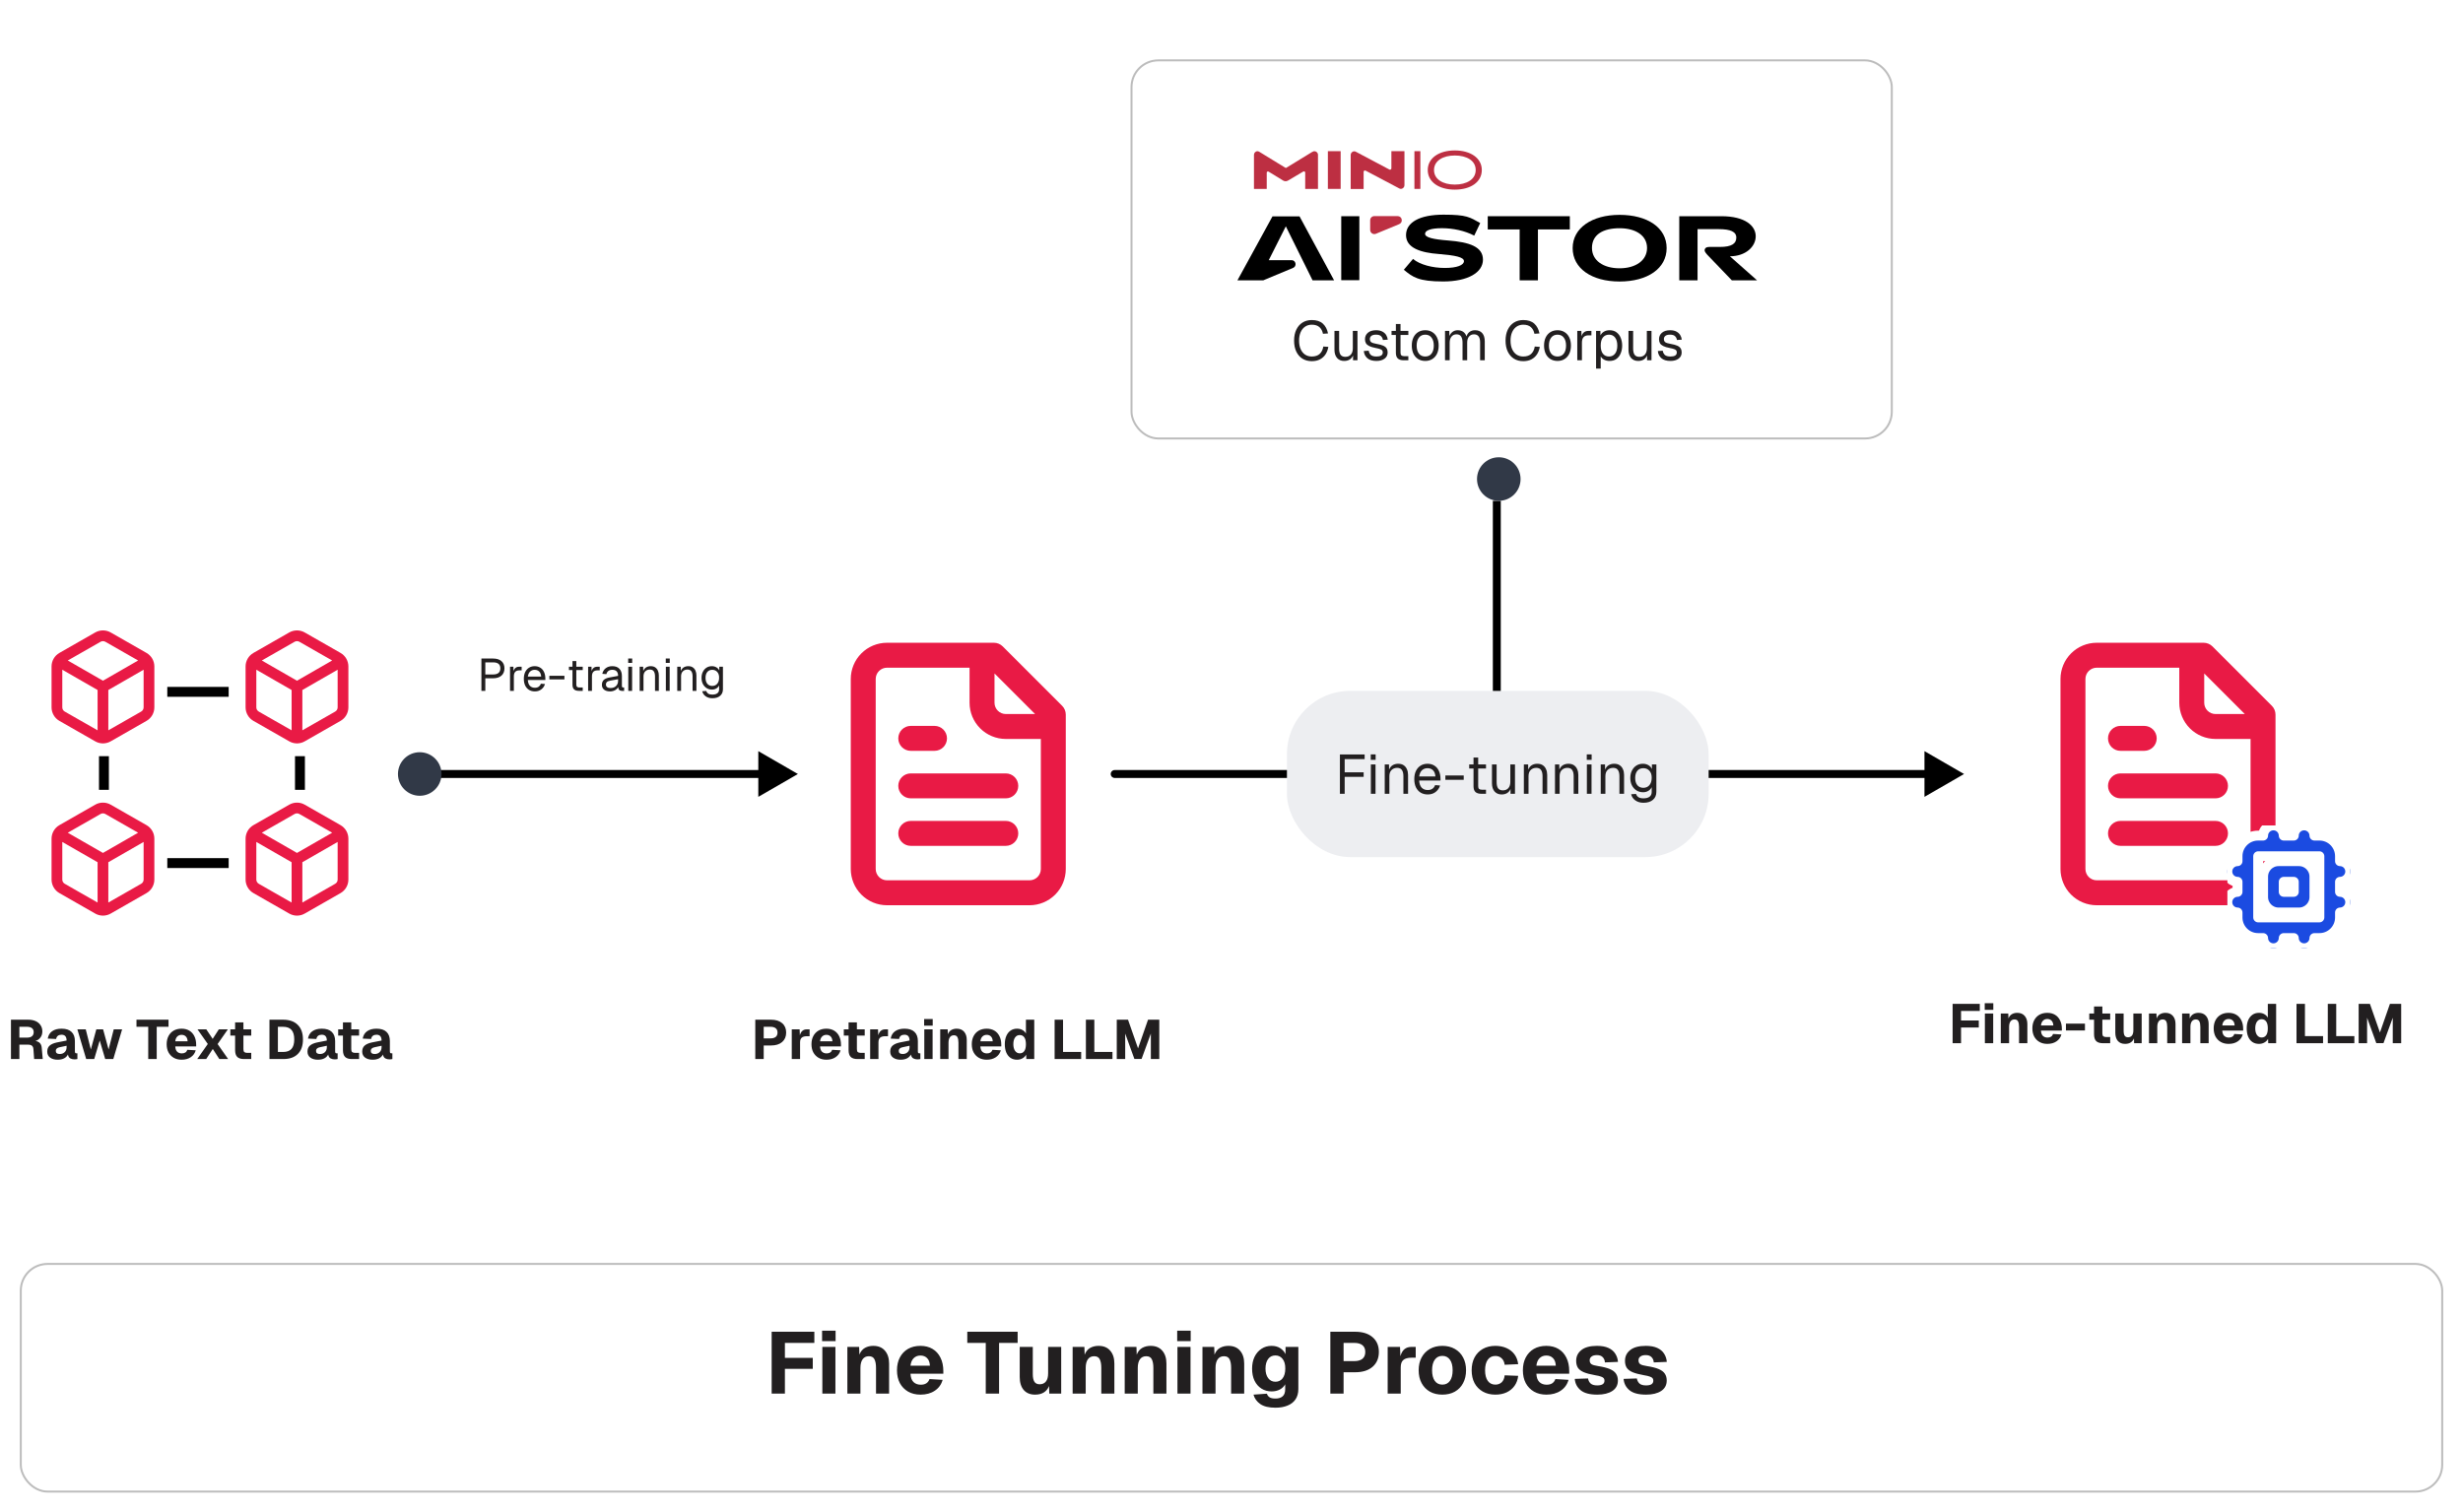 <svg width="1244" height="764" viewBox="0 0 1244 764" fill="none" xmlns="http://www.w3.org/2000/svg">
<path d="M403 391L383 379.453V402.547L403 391ZM223 389C221.895 389 221 389.895 221 391C221 392.105 221.895 393 223 393V391V389ZM385 391V389H223V391V393H385V391Z" fill="black"/>
<path d="M756 355L756 253" stroke="black" stroke-width="4" stroke-linejoin="round"/>
<path d="M992 391L972 379.453V402.547L992 391ZM563 389C561.895 389 561 389.895 561 391C561 392.105 561.895 393 563 393V391V389ZM974 391V389H563V391V393H974V391Z" fill="black"/>
<g filter="url(#filter0_d_911_14173)">
<rect x="3" y="631" width="1224" height="116" rx="14" fill="white"/>
<rect x="3.5" y="631.5" width="1223" height="115" rx="13.5" stroke="#BCBCBC"/>
</g>
<path d="M389.748 704V672.76H411.308V678.392H396.436V685.96H410.516V691.504H396.436V704H389.748ZM415.349 704V680.416H421.949V704H415.349ZM415.217 677.512V672.232H422.037V677.512H415.217ZM427.982 704V680.416H433.922L434.054 684.332C434.699 682.719 435.638 681.575 436.87 680.9C438.102 680.225 439.495 679.888 441.05 679.888C443.602 679.888 445.567 680.695 446.946 682.308C448.354 683.921 449.058 686.092 449.058 688.82V704H442.458V691.02C442.458 689.143 442.194 687.691 441.666 686.664C441.167 685.637 440.229 685.124 438.85 685.124C437.471 685.124 436.415 685.637 435.682 686.664C434.949 687.691 434.582 689.143 434.582 691.02V704H427.982ZM464.926 704.528C462.521 704.528 460.423 704.015 458.634 702.988C456.874 701.961 455.495 700.539 454.498 698.72C453.53 696.872 453.046 694.701 453.046 692.208C453.046 689.744 453.53 687.588 454.498 685.74C455.466 683.892 456.83 682.455 458.59 681.428C460.379 680.401 462.477 679.888 464.882 679.888C467.229 679.888 469.267 680.401 470.998 681.428C472.729 682.455 474.063 683.921 475.002 685.828C475.97 687.735 476.454 690.008 476.454 692.648V693.968H459.866C459.954 695.845 460.453 697.239 461.362 698.148C462.301 699.057 463.533 699.512 465.058 699.512C467.346 699.512 468.813 698.559 469.458 696.652L476.102 697.048C475.457 699.395 474.137 701.228 472.142 702.548C470.177 703.868 467.771 704.528 464.926 704.528ZM459.866 689.92H469.678C469.59 688.189 469.106 686.899 468.226 686.048C467.375 685.197 466.261 684.772 464.882 684.772C463.503 684.772 462.359 685.227 461.45 686.136C460.57 687.016 460.042 688.277 459.866 689.92ZM497.882 704V678.392H488.554V672.76H513.986V678.392H504.614V704H497.882ZM522.781 704.528C520.346 704.528 518.439 703.751 517.061 702.196C515.711 700.612 515.037 698.412 515.037 695.596V680.416H521.637V694.056C521.637 695.875 521.915 697.209 522.473 698.06C523.03 698.881 523.91 699.292 525.113 699.292C526.462 699.292 527.503 698.837 528.237 697.928C528.999 696.989 529.381 695.596 529.381 693.748V680.416H535.981V704H529.953L529.865 700.172C528.662 703.076 526.301 704.528 522.781 704.528ZM541.763 704V680.416H547.703L547.835 684.332C548.481 682.719 549.419 681.575 550.651 680.9C551.883 680.225 553.277 679.888 554.831 679.888C557.383 679.888 559.349 680.695 560.727 682.308C562.135 683.921 562.839 686.092 562.839 688.82V704H556.239V691.02C556.239 689.143 555.975 687.691 555.447 686.664C554.949 685.637 554.01 685.124 552.631 685.124C551.253 685.124 550.197 685.637 549.463 686.664C548.73 687.691 548.363 689.143 548.363 691.02V704H541.763ZM568.06 704V680.416H574L574.132 684.332C574.778 682.719 575.716 681.575 576.948 680.9C578.18 680.225 579.574 679.888 581.128 679.888C583.68 679.888 585.646 680.695 587.024 682.308C588.432 683.921 589.136 686.092 589.136 688.82V704H582.536V691.02C582.536 689.143 582.272 687.691 581.744 686.664C581.246 685.637 580.307 685.124 578.928 685.124C577.55 685.124 576.494 685.637 575.76 686.664C575.027 687.691 574.66 689.143 574.66 691.02V704H568.06ZM594.701 704V680.416H601.301V704H594.701ZM594.569 677.512V672.232H601.389V677.512H594.569ZM607.334 704V680.416H613.274L613.406 684.332C614.051 682.719 614.99 681.575 616.222 680.9C617.454 680.225 618.847 679.888 620.402 679.888C622.954 679.888 624.919 680.695 626.298 682.308C627.706 683.921 628.41 686.092 628.41 688.82V704H621.81V691.02C621.81 689.143 621.546 687.691 621.018 686.664C620.519 685.637 619.58 685.124 618.202 685.124C616.823 685.124 615.767 685.637 615.034 686.664C614.3 687.691 613.934 689.143 613.934 691.02V704H607.334ZM644.234 711.128C640.86 711.128 638.294 710.512 636.534 709.28C634.774 708.048 633.63 706.464 633.102 704.528L639.878 704.044C640.112 704.807 640.552 705.408 641.198 705.848C641.843 706.288 642.855 706.508 644.234 706.508C645.788 706.508 646.991 706.127 647.842 705.364C648.692 704.631 649.118 703.443 649.118 701.8V699.292C648.56 700.377 647.666 701.257 646.434 701.932C645.202 702.577 643.823 702.9 642.298 702.9C640.362 702.9 638.646 702.431 637.15 701.492C635.654 700.553 634.48 699.219 633.63 697.488C632.808 695.757 632.398 693.733 632.398 691.416C632.398 689.157 632.808 687.163 633.63 685.432C634.48 683.701 635.639 682.352 637.106 681.384C638.602 680.387 640.303 679.888 642.21 679.888C643.94 679.888 645.392 680.269 646.566 681.032C647.768 681.795 648.678 682.807 649.294 684.068V680.416H655.762V701.668C655.762 703.78 655.278 705.54 654.31 706.948C653.342 708.356 651.992 709.397 650.262 710.072C648.531 710.776 646.522 711.128 644.234 711.128ZM644.19 698.016C645.686 698.016 646.888 697.444 647.798 696.3C648.707 695.127 649.162 693.484 649.162 691.372C649.191 689.319 648.751 687.705 647.842 686.532C646.932 685.329 645.715 684.728 644.19 684.728C642.606 684.728 641.374 685.329 640.494 686.532C639.614 687.735 639.174 689.348 639.174 691.372C639.174 693.396 639.628 695.009 640.538 696.212C641.447 697.415 642.664 698.016 644.19 698.016ZM671.924 704V672.76H684.42C688.175 672.76 691.108 673.669 693.22 675.488C695.361 677.307 696.432 679.8 696.432 682.968C696.432 686.136 695.361 688.644 693.22 690.492C691.108 692.311 688.175 693.22 684.42 693.22H678.612V704H671.924ZM678.612 687.588H684.024C685.784 687.588 687.148 687.207 688.116 686.444C689.084 685.652 689.568 684.493 689.568 682.968C689.568 681.443 689.084 680.299 688.116 679.536C687.148 678.773 685.784 678.392 684.024 678.392H678.612V687.588ZM700.877 704V680.416H707.125L707.301 685.124C707.77 683.481 708.459 682.293 709.369 681.56C710.278 680.797 711.451 680.416 712.889 680.416H715.045V685.872H712.889C711.041 685.872 709.677 686.253 708.797 687.016C707.917 687.749 707.477 688.996 707.477 690.756V704H700.877ZM728.498 704.528C726.093 704.528 723.996 704.029 722.206 703.032C720.417 702.005 719.024 700.568 718.026 698.72C717.029 696.872 716.53 694.701 716.53 692.208C716.53 689.715 717.029 687.559 718.026 685.74C719.024 683.892 720.417 682.455 722.206 681.428C723.996 680.401 726.093 679.888 728.498 679.888C730.904 679.888 733.001 680.401 734.79 681.428C736.609 682.455 738.002 683.892 738.97 685.74C739.968 687.559 740.466 689.715 740.466 692.208C740.466 694.701 739.968 696.872 738.97 698.72C738.002 700.568 736.609 702.005 734.79 703.032C733.001 704.029 730.904 704.528 728.498 704.528ZM728.498 699.468C730.141 699.468 731.417 698.837 732.326 697.576C733.236 696.285 733.69 694.496 733.69 692.208C733.69 689.92 733.236 688.145 732.326 686.884C731.417 685.593 730.141 684.948 728.498 684.948C726.856 684.948 725.58 685.593 724.67 686.884C723.761 688.145 723.306 689.92 723.306 692.208C723.306 694.496 723.761 696.285 724.67 697.576C725.58 698.837 726.856 699.468 728.498 699.468ZM755.268 704.528C752.863 704.528 750.751 704.015 748.932 702.988C747.143 701.961 745.749 700.539 744.752 698.72C743.784 696.872 743.3 694.701 743.3 692.208C743.3 689.744 743.784 687.588 744.752 685.74C745.749 683.892 747.143 682.455 748.932 681.428C750.751 680.401 752.863 679.888 755.268 679.888C757.351 679.888 759.213 680.255 760.856 680.988C762.528 681.721 763.877 682.777 764.904 684.156C765.931 685.535 766.561 687.192 766.796 689.128L759.976 689.436C759.771 687.969 759.243 686.869 758.392 686.136C757.571 685.373 756.529 684.992 755.268 684.992C753.625 684.992 752.349 685.623 751.44 686.884C750.531 688.145 750.076 689.92 750.076 692.208C750.076 694.496 750.531 696.285 751.44 697.576C752.349 698.837 753.625 699.468 755.268 699.468C756.529 699.468 757.585 699.087 758.436 698.324C759.287 697.532 759.8 696.344 759.976 694.76L766.796 695.024C766.591 696.96 765.975 698.647 764.948 700.084C763.951 701.492 762.616 702.592 760.944 703.384C759.301 704.147 757.409 704.528 755.268 704.528ZM781.047 704.528C778.642 704.528 776.544 704.015 774.755 702.988C772.995 701.961 771.616 700.539 770.619 698.72C769.651 696.872 769.167 694.701 769.167 692.208C769.167 689.744 769.651 687.588 770.619 685.74C771.587 683.892 772.951 682.455 774.711 681.428C776.5 680.401 778.598 679.888 781.003 679.888C783.35 679.888 785.388 680.401 787.119 681.428C788.85 682.455 790.184 683.921 791.123 685.828C792.091 687.735 792.575 690.008 792.575 692.648V693.968H775.987C776.075 695.845 776.574 697.239 777.483 698.148C778.422 699.057 779.654 699.512 781.179 699.512C783.467 699.512 784.934 698.559 785.579 696.652L792.223 697.048C791.578 699.395 790.258 701.228 788.263 702.548C786.298 703.868 783.892 704.528 781.047 704.528ZM775.987 689.92H785.799C785.711 688.189 785.227 686.899 784.347 686.048C783.496 685.197 782.382 684.772 781.003 684.772C779.624 684.772 778.48 685.227 777.571 686.136C776.691 687.016 776.163 688.277 775.987 689.92ZM806.73 704.528C802.917 704.528 800.115 703.78 798.326 702.284C796.537 700.788 795.554 698.881 795.378 696.564L802.066 696.344C802.271 697.459 802.726 698.324 803.43 698.94C804.134 699.556 805.234 699.864 806.73 699.864C809.165 699.864 810.382 699.072 810.382 697.488C810.382 696.989 810.265 696.579 810.03 696.256C809.795 695.933 809.341 695.655 808.666 695.42C807.991 695.156 806.994 694.921 805.674 694.716C803.21 694.276 801.274 693.763 799.866 693.176C798.487 692.56 797.505 691.797 796.918 690.888C796.361 689.949 796.082 688.805 796.082 687.456C796.082 685.197 796.962 683.379 798.722 682C800.482 680.592 803.107 679.888 806.598 679.888C808.945 679.888 810.881 680.24 812.406 680.944C813.931 681.648 815.075 682.616 815.838 683.848C816.63 685.08 817.085 686.459 817.202 687.984L810.602 688.248C810.543 687.163 810.177 686.283 809.502 685.608C808.857 684.904 807.859 684.552 806.51 684.552C805.337 684.552 804.442 684.801 803.826 685.3C803.21 685.769 802.902 686.4 802.902 687.192C802.902 688.043 803.195 688.688 803.782 689.128C804.398 689.539 805.513 689.861 807.126 690.096C809.619 690.477 811.599 690.976 813.066 691.592C814.533 692.208 815.574 692.985 816.19 693.924C816.835 694.863 817.158 696.021 817.158 697.4C817.158 699.688 816.219 701.448 814.342 702.68C812.465 703.912 809.927 704.528 806.73 704.528ZM831.394 704.528C827.581 704.528 824.779 703.78 822.99 702.284C821.201 700.788 820.218 698.881 820.042 696.564L826.73 696.344C826.935 697.459 827.39 698.324 828.094 698.94C828.798 699.556 829.898 699.864 831.394 699.864C833.829 699.864 835.046 699.072 835.046 697.488C835.046 696.989 834.929 696.579 834.694 696.256C834.459 695.933 834.005 695.655 833.33 695.42C832.655 695.156 831.658 694.921 830.338 694.716C827.874 694.276 825.938 693.763 824.53 693.176C823.151 692.56 822.169 691.797 821.582 690.888C821.025 689.949 820.746 688.805 820.746 687.456C820.746 685.197 821.626 683.379 823.386 682C825.146 680.592 827.771 679.888 831.262 679.888C833.609 679.888 835.545 680.24 837.07 680.944C838.595 681.648 839.739 682.616 840.502 683.848C841.294 685.08 841.749 686.459 841.866 687.984L835.266 688.248C835.207 687.163 834.841 686.283 834.166 685.608C833.521 684.904 832.523 684.552 831.174 684.552C830.001 684.552 829.106 684.801 828.49 685.3C827.874 685.769 827.566 686.4 827.566 687.192C827.566 688.043 827.859 688.688 828.446 689.128C829.062 689.539 830.177 689.861 831.79 690.096C834.283 690.477 836.263 690.976 837.73 691.592C839.197 692.208 840.238 692.985 840.854 693.924C841.499 694.863 841.822 696.021 841.822 697.4C841.822 699.688 840.883 701.448 839.006 702.68C837.129 703.912 834.591 704.528 831.394 704.528Z" fill="#221F20"/>
<path d="M5.537 535V515.12H14.245C15.701 515.12 16.961 515.363 18.025 515.848C19.089 516.333 19.91 517.024 20.489 517.92C21.086 518.797 21.385 519.843 21.385 521.056C21.385 522.269 21.058 523.296 20.405 524.136C19.77 524.976 18.93 525.555 17.885 525.872C19.845 526.152 20.909 527.291 21.077 529.288L21.581 535H17.241L16.877 529.96C16.821 529.195 16.578 528.635 16.149 528.28C15.738 527.907 15.029 527.72 14.021 527.72H9.793V535H5.537ZM9.793 524.164H13.769C14.796 524.164 15.589 523.931 16.149 523.464C16.727 522.979 17.017 522.297 17.017 521.42C17.017 520.524 16.727 519.852 16.149 519.404C15.57 518.937 14.73 518.704 13.629 518.704H9.793V524.164ZM29.124 535.336C27.556 535.336 26.287 534.981 25.316 534.272C24.346 533.544 23.86 532.536 23.86 531.248C23.86 529.923 24.271 528.905 25.092 528.196C25.932 527.468 27.164 526.936 28.788 526.6L33.632 525.648C33.632 523.688 32.783 522.708 31.084 522.708C29.535 522.708 28.62 523.427 28.34 524.864L24.112 524.668C24.392 523.025 25.13 521.784 26.324 520.944C27.538 520.085 29.124 519.656 31.084 519.656C33.324 519.656 35.004 520.197 36.124 521.28C37.263 522.344 37.832 523.893 37.832 525.928V531.052C37.832 531.481 37.898 531.771 38.028 531.92C38.178 532.051 38.392 532.116 38.672 532.116H39.092V535C38.962 535.037 38.747 535.075 38.448 535.112C38.168 535.149 37.888 535.168 37.608 535.168C36.824 535.168 36.124 535 35.508 534.664C34.892 534.309 34.491 533.656 34.304 532.704C33.931 533.507 33.296 534.151 32.4 534.636C31.504 535.103 30.412 535.336 29.124 535.336ZM30.132 532.452C31.178 532.452 32.018 532.144 32.652 531.528C33.306 530.912 33.632 530.072 33.632 529.008V528.28L30.216 529.008C28.854 529.269 28.172 529.885 28.172 530.856C28.172 531.92 28.826 532.452 30.132 532.452ZM43.532 535L39.08 519.992H43.308L45.884 530.156L48.656 519.992H52.072L54.844 530.156L57.448 519.992H61.676L57.224 535H53.136L50.364 525.62L47.592 535H43.532ZM74.869 535V518.704H68.933V515.12H85.117V518.704H79.153V535H74.869ZM91.74 535.336C90.21 535.336 88.875 535.009 87.737 534.356C86.617 533.703 85.739 532.797 85.105 531.64C84.489 530.464 84.18 529.083 84.18 527.496C84.18 525.928 84.489 524.556 85.105 523.38C85.721 522.204 86.588 521.289 87.709 520.636C88.847 519.983 90.182 519.656 91.713 519.656C93.206 519.656 94.503 519.983 95.605 520.636C96.706 521.289 97.555 522.223 98.153 523.436C98.769 524.649 99.076 526.096 99.076 527.776V528.616H88.52C88.576 529.811 88.894 530.697 89.472 531.276C90.07 531.855 90.854 532.144 91.825 532.144C93.281 532.144 94.214 531.537 94.624 530.324L98.853 530.576C98.442 532.069 97.602 533.236 96.332 534.076C95.082 534.916 93.551 535.336 91.74 535.336ZM88.52 526.04H94.764C94.709 524.939 94.4 524.117 93.841 523.576C93.299 523.035 92.59 522.764 91.713 522.764C90.835 522.764 90.107 523.053 89.528 523.632C88.969 524.192 88.632 524.995 88.52 526.04ZM99.608 535L104.956 527.384L99.748 519.992H104.2L107.42 524.808L110.528 519.992H115.092L109.912 527.412L115.232 535H110.78L107.476 529.904L104.144 535H99.608ZM123.255 535C121.706 535 120.567 534.645 119.839 533.936C119.111 533.208 118.747 532.06 118.747 530.492V523.128H116.339V519.992H118.747V516.464H122.947V519.992H126.895V523.128H122.947V529.988C122.947 530.716 123.097 531.211 123.395 531.472C123.713 531.733 124.179 531.864 124.795 531.864H126.895V535H123.255ZM136.103 535V515.12H142.963C146.174 515.12 148.647 515.988 150.383 517.724C152.138 519.441 153.015 521.896 153.015 525.088C153.015 528.261 152.157 530.707 150.439 532.424C148.722 534.141 146.286 535 143.131 535H136.103ZM140.359 531.416H142.963C144.886 531.416 146.305 530.903 147.219 529.876C148.153 528.831 148.619 527.225 148.619 525.06C148.619 522.913 148.153 521.317 147.219 520.272C146.305 519.227 144.886 518.704 142.963 518.704H140.359V531.416ZM160.566 535.336C158.998 535.336 157.728 534.981 156.758 534.272C155.787 533.544 155.302 532.536 155.302 531.248C155.302 529.923 155.712 528.905 156.534 528.196C157.374 527.468 158.606 526.936 160.23 526.6L165.074 525.648C165.074 523.688 164.224 522.708 162.526 522.708C160.976 522.708 160.062 523.427 159.782 524.864L155.554 524.668C155.834 523.025 156.571 521.784 157.766 520.944C158.979 520.085 160.566 519.656 162.526 519.656C164.766 519.656 166.446 520.197 167.566 521.28C168.704 522.344 169.274 523.893 169.274 525.928V531.052C169.274 531.481 169.339 531.771 169.47 531.92C169.619 532.051 169.834 532.116 170.114 532.116H170.534V535C170.403 535.037 170.188 535.075 169.89 535.112C169.61 535.149 169.33 535.168 169.05 535.168C168.266 535.168 167.566 535 166.95 534.664C166.334 534.309 165.932 533.656 165.746 532.704C165.372 533.507 164.738 534.151 163.842 534.636C162.946 535.103 161.854 535.336 160.566 535.336ZM161.574 532.452C162.619 532.452 163.459 532.144 164.094 531.528C164.747 530.912 165.074 530.072 165.074 529.008V528.28L161.658 529.008C160.295 529.269 159.614 529.885 159.614 530.856C159.614 531.92 160.267 532.452 161.574 532.452ZM177.724 535C176.175 535 175.036 534.645 174.308 533.936C173.58 533.208 173.216 532.06 173.216 530.492V523.128H170.808V519.992H173.216V516.464H177.416V519.992H181.364V523.128H177.416V529.988C177.416 530.716 177.565 531.211 177.864 531.472C178.181 531.733 178.648 531.864 179.264 531.864H181.364V535H177.724ZM188.21 535.336C186.642 535.336 185.373 534.981 184.402 534.272C183.431 533.544 182.946 532.536 182.946 531.248C182.946 529.923 183.357 528.905 184.178 528.196C185.018 527.468 186.25 526.936 187.874 526.6L192.718 525.648C192.718 523.688 191.869 522.708 190.17 522.708C188.621 522.708 187.706 523.427 187.426 524.864L183.198 524.668C183.478 523.025 184.215 521.784 185.41 520.944C186.623 520.085 188.21 519.656 190.17 519.656C192.41 519.656 194.09 520.197 195.21 521.28C196.349 522.344 196.918 523.893 196.918 525.928V531.052C196.918 531.481 196.983 531.771 197.114 531.92C197.263 532.051 197.478 532.116 197.758 532.116H198.178V535C198.047 535.037 197.833 535.075 197.534 535.112C197.254 535.149 196.974 535.168 196.694 535.168C195.91 535.168 195.21 535 194.594 534.664C193.978 534.309 193.577 533.656 193.39 532.704C193.017 533.507 192.382 534.151 191.486 534.636C190.59 535.103 189.498 535.336 188.21 535.336ZM189.218 532.452C190.263 532.452 191.103 532.144 191.738 531.528C192.391 530.912 192.718 530.072 192.718 529.008V528.28L189.302 529.008C187.939 529.269 187.258 529.885 187.258 530.856C187.258 531.92 187.911 532.452 189.218 532.452Z" fill="#221F20"/>
<path d="M243.147 349V332.67H249.012C250.836 332.67 252.255 333.107 253.267 333.981C254.279 334.855 254.785 336.066 254.785 337.615C254.785 339.194 254.279 340.429 253.267 341.318C252.255 342.207 250.836 342.652 249.012 342.652H245.125V349H243.147ZM245.125 340.72H249.012C251.48 340.72 252.715 339.685 252.715 337.615C252.715 335.606 251.48 334.602 249.012 334.602H245.125V340.72ZM257.605 349V336.81H259.307L259.376 339.064C259.79 337.561 260.756 336.81 262.274 336.81H263.47V338.65H262.297C260.457 338.65 259.537 339.647 259.537 341.64V349H257.605ZM270.16 349.276C269.01 349.276 268.013 349.015 267.17 348.494C266.342 347.973 265.698 347.237 265.238 346.286C264.793 345.32 264.571 344.193 264.571 342.905C264.571 341.617 264.793 340.498 265.238 339.547C265.698 338.596 266.334 337.86 267.147 337.339C267.975 336.802 268.949 336.534 270.068 336.534C271.126 336.534 272.061 336.787 272.874 337.293C273.687 337.784 274.315 338.504 274.76 339.455C275.22 340.406 275.45 341.563 275.45 342.928V343.503H266.595C266.672 344.806 267.017 345.788 267.63 346.447C268.259 347.106 269.102 347.436 270.16 347.436C270.957 347.436 271.609 347.252 272.115 346.884C272.636 346.501 272.997 346.002 273.196 345.389L275.266 345.55C274.944 346.639 274.331 347.536 273.426 348.241C272.537 348.931 271.448 349.276 270.16 349.276ZM266.595 341.801H273.334C273.242 340.62 272.897 339.754 272.299 339.202C271.716 338.65 270.973 338.374 270.068 338.374C269.133 338.374 268.358 338.665 267.745 339.248C267.147 339.815 266.764 340.666 266.595 341.801ZM277.464 343.204V341.387H285.077V343.204H277.464ZM292.389 349C291.285 349 290.465 348.747 289.928 348.241C289.407 347.735 289.146 346.945 289.146 345.872V338.512H287.352V336.81H289.146V333.958H291.078V336.81H294.321V338.512H291.078V345.826C291.078 346.378 291.201 346.761 291.446 346.976C291.692 347.191 292.067 347.298 292.573 347.298H294.321V349H292.389ZM297.047 349V336.81H298.749L298.818 339.064C299.232 337.561 300.198 336.81 301.716 336.81H302.912V338.65H301.739C299.899 338.65 298.979 339.647 298.979 341.64V349H297.047ZM308.129 349.276C306.872 349.276 305.868 348.985 305.116 348.402C304.38 347.819 304.012 347.007 304.012 345.964C304.012 344.921 304.319 344.101 304.932 343.503C305.546 342.905 306.519 342.483 307.853 342.238L312.177 341.433C312.177 339.394 311.211 338.374 309.279 338.374C308.436 338.374 307.769 338.566 307.278 338.949C306.788 339.317 306.45 339.854 306.266 340.559L304.219 340.398C304.449 339.248 305.001 338.32 305.875 337.615C306.765 336.894 307.899 336.534 309.279 336.534C310.843 336.534 312.039 336.979 312.867 337.868C313.695 338.742 314.109 339.953 314.109 341.502V346.539C314.109 347.045 314.324 347.298 314.753 347.298H315.236V349C315.052 349.031 314.807 349.046 314.5 349.046C313.764 349.046 313.212 348.9 312.844 348.609C312.492 348.302 312.277 347.804 312.2 347.114C311.894 347.743 311.365 348.264 310.613 348.678C309.862 349.077 309.034 349.276 308.129 349.276ZM308.313 347.574C309.54 347.574 310.491 347.229 311.165 346.539C311.84 345.849 312.177 344.998 312.177 343.986V343.112L308.221 343.848C307.393 344.001 306.818 344.239 306.496 344.561C306.19 344.868 306.036 345.274 306.036 345.78C306.036 346.347 306.236 346.792 306.634 347.114C307.048 347.421 307.608 347.574 308.313 347.574ZM317.329 349V336.81H319.261V349H317.329ZM317.283 334.901V332.647H319.307V334.901H317.283ZM323.079 349V336.81H324.85L324.896 338.995C325.218 338.152 325.708 337.531 326.368 337.132C327.042 336.733 327.801 336.534 328.645 336.534C329.58 336.534 330.347 336.741 330.945 337.155C331.558 337.569 332.01 338.129 332.302 338.834C332.608 339.524 332.762 340.298 332.762 341.157V349H330.83V341.709C330.83 340.574 330.623 339.716 330.209 339.133C329.81 338.535 329.151 338.236 328.231 338.236C327.295 338.236 326.521 338.535 325.908 339.133C325.31 339.716 325.011 340.574 325.011 341.709V349H323.079ZM336.308 349V336.81H338.24V349H336.308ZM336.262 334.901V332.647H338.286V334.901H336.262ZM342.058 349V336.81H343.829L343.875 338.995C344.197 338.152 344.688 337.531 345.347 337.132C346.022 336.733 346.781 336.534 347.624 336.534C348.56 336.534 349.326 336.741 349.924 337.155C350.538 337.569 350.99 338.129 351.281 338.834C351.588 339.524 351.741 340.298 351.741 341.157V349H349.809V341.709C349.809 340.574 349.602 339.716 349.188 339.133C348.79 338.535 348.13 338.236 347.21 338.236C346.275 338.236 345.501 338.535 344.887 339.133C344.289 339.716 343.99 340.574 343.99 341.709V349H342.058ZM359.776 352.726C358.473 352.726 357.361 352.404 356.441 351.76C355.521 351.116 354.931 350.257 354.67 349.184L356.694 349.046C356.878 349.613 357.2 350.058 357.66 350.38C358.135 350.717 358.841 350.886 359.776 350.886C360.88 350.886 361.723 350.664 362.306 350.219C362.904 349.774 363.203 349.107 363.203 348.218V346.24C362.912 346.884 362.444 347.398 361.8 347.781C361.156 348.164 360.435 348.356 359.638 348.356C358.611 348.356 357.691 348.103 356.878 347.597C356.081 347.091 355.452 346.393 354.992 345.504C354.547 344.615 354.325 343.595 354.325 342.445C354.325 341.28 354.547 340.26 354.992 339.386C355.437 338.497 356.05 337.799 356.832 337.293C357.629 336.787 358.534 336.534 359.546 336.534C360.405 336.534 361.171 336.733 361.846 337.132C362.536 337.531 363.019 338.067 363.295 338.742V336.81H365.135V348.172C365.135 349.598 364.66 350.71 363.709 351.507C362.774 352.32 361.463 352.726 359.776 352.726ZM359.73 346.516C360.773 346.516 361.608 346.156 362.237 345.435C362.866 344.699 363.188 343.702 363.203 342.445C363.234 341.188 362.927 340.199 362.283 339.478C361.639 338.742 360.788 338.374 359.73 338.374C358.657 338.374 357.821 338.742 357.223 339.478C356.64 340.199 356.349 341.188 356.349 342.445C356.349 343.702 356.648 344.699 357.246 345.435C357.859 346.156 358.687 346.516 359.73 346.516Z" fill="#221F20"/>
<path d="M381.474 535V515.12H389.426C391.816 515.12 393.682 515.699 395.026 516.856C396.389 518.013 397.07 519.6 397.07 521.616C397.07 523.632 396.389 525.228 395.026 526.404C393.682 527.561 391.816 528.14 389.426 528.14H385.73V535H381.474ZM385.73 524.556H389.174C390.294 524.556 391.162 524.313 391.778 523.828C392.394 523.324 392.702 522.587 392.702 521.616C392.702 520.645 392.394 519.917 391.778 519.432C391.162 518.947 390.294 518.704 389.174 518.704H385.73V524.556ZM399.899 535V519.992H403.875L403.987 522.988C404.285 521.943 404.724 521.187 405.303 520.72C405.881 520.235 406.628 519.992 407.543 519.992H408.915V523.464H407.543C406.367 523.464 405.499 523.707 404.939 524.192C404.379 524.659 404.099 525.452 404.099 526.572V535H399.899ZM417.42 535.336C415.89 535.336 414.555 535.009 413.416 534.356C412.296 533.703 411.419 532.797 410.784 531.64C410.168 530.464 409.86 529.083 409.86 527.496C409.86 525.928 410.168 524.556 410.784 523.38C411.4 522.204 412.268 521.289 413.388 520.636C414.527 519.983 415.862 519.656 417.392 519.656C418.886 519.656 420.183 519.983 421.284 520.636C422.386 521.289 423.235 522.223 423.832 523.436C424.448 524.649 424.756 526.096 424.756 527.776V528.616H414.2C414.256 529.811 414.574 530.697 415.152 531.276C415.75 531.855 416.534 532.144 417.504 532.144C418.96 532.144 419.894 531.537 420.304 530.324L424.532 530.576C424.122 532.069 423.282 533.236 422.012 534.076C420.762 534.916 419.231 535.336 417.42 535.336ZM414.2 526.04H420.444C420.388 524.939 420.08 524.117 419.52 523.576C418.979 523.035 418.27 522.764 417.392 522.764C416.515 522.764 415.787 523.053 415.208 523.632C414.648 524.192 414.312 524.995 414.2 526.04ZM433.103 535C431.554 535 430.415 534.645 429.687 533.936C428.959 533.208 428.595 532.06 428.595 530.492V523.128H426.187V519.992H428.595V516.464H432.795V519.992H436.743V523.128H432.795V529.988C432.795 530.716 432.944 531.211 433.243 531.472C433.56 531.733 434.027 531.864 434.643 531.864H436.743V535H433.103ZM439.493 535V519.992H443.469L443.581 522.988C443.879 521.943 444.318 521.187 444.897 520.72C445.475 520.235 446.222 519.992 447.137 519.992H448.509V523.464H447.137C445.961 523.464 445.093 523.707 444.533 524.192C443.973 524.659 443.693 525.452 443.693 526.572V535H439.493ZM454.882 535.336C453.314 535.336 452.045 534.981 451.074 534.272C450.103 533.544 449.618 532.536 449.618 531.248C449.618 529.923 450.029 528.905 450.85 528.196C451.69 527.468 452.922 526.936 454.546 526.6L459.39 525.648C459.39 523.688 458.541 522.708 456.842 522.708C455.293 522.708 454.378 523.427 454.098 524.864L449.87 524.668C450.15 523.025 450.887 521.784 452.082 520.944C453.295 520.085 454.882 519.656 456.842 519.656C459.082 519.656 460.762 520.197 461.882 521.28C463.021 522.344 463.59 523.893 463.59 525.928V531.052C463.59 531.481 463.655 531.771 463.786 531.92C463.935 532.051 464.15 532.116 464.43 532.116H464.85V535C464.719 535.037 464.505 535.075 464.206 535.112C463.926 535.149 463.646 535.168 463.366 535.168C462.582 535.168 461.882 535 461.266 534.664C460.65 534.309 460.249 533.656 460.062 532.704C459.689 533.507 459.054 534.151 458.158 534.636C457.262 535.103 456.17 535.336 454.882 535.336ZM455.89 532.452C456.935 532.452 457.775 532.144 458.41 531.528C459.063 530.912 459.39 530.072 459.39 529.008V528.28L455.974 529.008C454.611 529.269 453.93 529.885 453.93 530.856C453.93 531.92 454.583 532.452 455.89 532.452ZM466.836 535V519.992H471.036V535H466.836ZM466.752 518.144V514.784H471.092V518.144H466.752ZM474.875 535V519.992H478.655L478.739 522.484C479.15 521.457 479.747 520.729 480.531 520.3C481.315 519.871 482.202 519.656 483.191 519.656C484.815 519.656 486.066 520.169 486.943 521.196C487.839 522.223 488.287 523.604 488.287 525.34V535H484.087V526.74C484.087 525.545 483.919 524.621 483.583 523.968C483.266 523.315 482.669 522.988 481.791 522.988C480.914 522.988 480.242 523.315 479.775 523.968C479.309 524.621 479.075 525.545 479.075 526.74V535H474.875ZM498.385 535.336C496.854 535.336 495.52 535.009 494.381 534.356C493.261 533.703 492.384 532.797 491.749 531.64C491.133 530.464 490.825 529.083 490.825 527.496C490.825 525.928 491.133 524.556 491.749 523.38C492.365 522.204 493.233 521.289 494.353 520.636C495.492 519.983 496.826 519.656 498.357 519.656C499.85 519.656 501.148 519.983 502.249 520.636C503.35 521.289 504.2 522.223 504.797 523.436C505.413 524.649 505.721 526.096 505.721 527.776V528.616H495.165C495.221 529.811 495.538 530.697 496.117 531.276C496.714 531.855 497.498 532.144 498.469 532.144C499.925 532.144 500.858 531.537 501.269 530.324L505.497 530.576C505.086 532.069 504.246 533.236 502.977 534.076C501.726 534.916 500.196 535.336 498.385 535.336ZM495.165 526.04H501.409C501.353 524.939 501.045 524.117 500.485 523.576C499.944 523.035 499.234 522.764 498.357 522.764C497.48 522.764 496.752 523.053 496.173 523.632C495.613 524.192 495.277 524.995 495.165 526.04ZM513.665 535.336C512.395 535.336 511.294 535.019 510.361 534.384C509.446 533.749 508.737 532.844 508.233 531.668C507.747 530.492 507.505 529.101 507.505 527.496C507.505 525.891 507.757 524.509 508.261 523.352C508.765 522.176 509.474 521.271 510.389 520.636C511.322 519.983 512.414 519.656 513.665 519.656C514.729 519.656 515.643 519.88 516.409 520.328C517.193 520.757 517.781 521.355 518.173 522.12V515.12H522.373V535H518.369L518.285 532.788C517.855 533.591 517.23 534.216 516.409 534.664C515.606 535.112 514.691 535.336 513.665 535.336ZM515.037 532.116C516.045 532.116 516.819 531.724 517.361 530.94C517.902 530.156 518.173 529.008 518.173 527.496C518.173 525.965 517.902 524.817 517.361 524.052C516.819 523.268 516.045 522.876 515.037 522.876C514.047 522.876 513.263 523.287 512.685 524.108C512.106 524.929 511.817 526.059 511.817 527.496C511.817 528.896 512.106 530.016 512.685 530.856C513.282 531.696 514.066 532.116 515.037 532.116ZM532.658 535V515.12H536.914V531.416H546.07V535H532.658ZM548.463 535V515.12H552.719V531.416H561.875V535H548.463ZM564.049 535V515.12H569.733L574.801 529.596L579.841 515.12H585.525V535H581.269V522.12L576.593 534.944H572.953L568.305 522.12V535H564.049Z" fill="#221F20"/>
<rect x="650" y="349" width="213" height="84" rx="32" fill="#EDEEF1"/>
<path d="M676.758 401V381.12H689.246V383.472H679.166V390.136H688.742V392.432H679.166V401H676.758ZM692.39 401V386.16H694.742V401H692.39ZM692.334 383.836V381.092H694.798V383.836H692.334ZM699.39 401V386.16H701.546L701.602 388.82C701.994 387.793 702.592 387.037 703.394 386.552C704.216 386.067 705.14 385.824 706.166 385.824C707.305 385.824 708.238 386.076 708.966 386.58C709.713 387.084 710.264 387.765 710.618 388.624C710.992 389.464 711.178 390.407 711.178 391.452V401H708.826V392.124C708.826 390.743 708.574 389.697 708.07 388.988C707.585 388.26 706.782 387.896 705.662 387.896C704.524 387.896 703.581 388.26 702.834 388.988C702.106 389.697 701.742 390.743 701.742 392.124V401H699.39ZM721.128 401.336C719.728 401.336 718.514 401.019 717.488 400.384C716.48 399.749 715.696 398.853 715.136 397.696C714.594 396.52 714.324 395.148 714.324 393.58C714.324 392.012 714.594 390.649 715.136 389.492C715.696 388.335 716.47 387.439 717.46 386.804C718.468 386.151 719.653 385.824 721.016 385.824C722.304 385.824 723.442 386.132 724.432 386.748C725.421 387.345 726.186 388.223 726.728 389.38C727.288 390.537 727.568 391.947 727.568 393.608V394.308H716.788C716.881 395.895 717.301 397.089 718.048 397.892C718.813 398.695 719.84 399.096 721.128 399.096C722.098 399.096 722.892 398.872 723.508 398.424C724.142 397.957 724.581 397.351 724.824 396.604L727.344 396.8C726.952 398.125 726.205 399.217 725.104 400.076C724.021 400.916 722.696 401.336 721.128 401.336ZM716.788 392.236H724.992C724.88 390.799 724.46 389.744 723.732 389.072C723.022 388.4 722.117 388.064 721.016 388.064C719.877 388.064 718.934 388.419 718.188 389.128C717.46 389.819 716.993 390.855 716.788 392.236ZM730.019 393.944V391.732H739.287V393.944H730.019ZM748.19 401C746.846 401 745.847 400.692 745.194 400.076C744.559 399.46 744.242 398.499 744.242 397.192V388.232H742.058V386.16H744.242V382.688H746.594V386.16H750.542V388.232H746.594V397.136C746.594 397.808 746.743 398.275 747.042 398.536C747.34 398.797 747.798 398.928 748.414 398.928H750.542V401H748.19ZM758.43 401.336C756.956 401.336 755.77 400.841 754.874 399.852C753.997 398.844 753.558 397.463 753.558 395.708V386.16H755.91V395.064C755.91 396.501 756.162 397.565 756.666 398.256C757.189 398.928 757.982 399.264 759.046 399.264C760.222 399.264 761.146 398.891 761.818 398.144C762.49 397.379 762.826 396.333 762.826 395.008V386.16H765.178V401H762.938V398.592C762.117 400.421 760.614 401.336 758.43 401.336ZM769.664 401V386.16H771.82L771.876 388.82C772.268 387.793 772.865 387.037 773.668 386.552C774.489 386.067 775.413 385.824 776.44 385.824C777.578 385.824 778.512 386.076 779.24 386.58C779.986 387.084 780.537 387.765 780.892 388.624C781.265 389.464 781.452 390.407 781.452 391.452V401H779.1V392.124C779.1 390.743 778.848 389.697 778.344 388.988C777.858 388.26 777.056 387.896 775.936 387.896C774.797 387.896 773.854 388.26 773.108 388.988C772.38 389.697 772.016 390.743 772.016 392.124V401H769.664ZM785.386 401V386.16H787.542L787.598 388.82C787.99 387.793 788.588 387.037 789.39 386.552C790.212 386.067 791.136 385.824 792.162 385.824C793.301 385.824 794.234 386.076 794.962 386.58C795.709 387.084 796.26 387.765 796.614 388.624C796.988 389.464 797.174 390.407 797.174 391.452V401H794.822V392.124C794.822 390.743 794.57 389.697 794.066 388.988C793.581 388.26 792.778 387.896 791.658 387.896C790.52 387.896 789.577 388.26 788.83 388.988C788.102 389.697 787.738 390.743 787.738 392.124V401H785.386ZM801.492 401V386.16H803.844V401H801.492ZM801.436 383.836V381.092H803.9V383.836H801.436ZM808.492 401V386.16H810.648L810.704 388.82C811.096 387.793 811.693 387.037 812.496 386.552C813.317 386.067 814.241 385.824 815.268 385.824C816.407 385.824 817.34 386.076 818.068 386.58C818.815 387.084 819.365 387.765 819.72 388.624C820.093 389.464 820.28 390.407 820.28 391.452V401H817.928V392.124C817.928 390.743 817.676 389.697 817.172 388.988C816.687 388.26 815.884 387.896 814.764 387.896C813.625 387.896 812.683 388.26 811.936 388.988C811.208 389.697 810.844 390.743 810.844 392.124V401H808.492ZM830.061 405.536C828.475 405.536 827.121 405.144 826.001 404.36C824.881 403.576 824.163 402.531 823.845 401.224L826.309 401.056C826.533 401.747 826.925 402.288 827.485 402.68C828.064 403.091 828.923 403.296 830.061 403.296C831.405 403.296 832.432 403.025 833.141 402.484C833.869 401.943 834.233 401.131 834.233 400.048V397.64C833.879 398.424 833.309 399.049 832.525 399.516C831.741 399.983 830.864 400.216 829.893 400.216C828.643 400.216 827.523 399.908 826.533 399.292C825.563 398.676 824.797 397.827 824.237 396.744C823.696 395.661 823.425 394.42 823.425 393.02C823.425 391.601 823.696 390.36 824.237 389.296C824.779 388.213 825.525 387.364 826.477 386.748C827.448 386.132 828.549 385.824 829.781 385.824C830.827 385.824 831.76 386.067 832.581 386.552C833.421 387.037 834.009 387.691 834.345 388.512V386.16H836.585V399.992C836.585 401.728 836.007 403.081 834.849 404.052C833.711 405.041 832.115 405.536 830.061 405.536ZM830.005 397.976C831.275 397.976 832.292 397.537 833.057 396.66C833.823 395.764 834.215 394.551 834.233 393.02C834.271 391.489 833.897 390.285 833.113 389.408C832.329 388.512 831.293 388.064 830.005 388.064C828.699 388.064 827.681 388.512 826.953 389.408C826.244 390.285 825.889 391.489 825.889 393.02C825.889 394.551 826.253 395.764 826.981 396.66C827.728 397.537 828.736 397.976 830.005 397.976Z" fill="#221F20"/>
<g filter="url(#filter1_d_911_14173)">
<rect x="564" y="23" width="385" height="192" rx="14" fill="white"/>
<rect x="564.5" y="23.5" width="384" height="191" rx="13.5" stroke="#BCBCBC"/>
</g>
<path d="M677.132 76.37H670.676V95.425H677.132V76.37Z" fill="#BD2F42"/>
<path d="M662.868 76.684L649.752 84.713C649.604 84.861 649.308 84.861 649.16 84.713L636.044 76.684C635.748 76.536 635.452 76.388 635.137 76.388C634.157 76.388 633.343 77.221 633.343 78.183V95.424H639.799V87.247C639.799 86.729 640.317 86.415 640.78 86.73L648.124 91.225C648.882 91.669 649.77 91.669 650.529 91.225L658.243 86.656C658.687 86.433 659.224 86.655 659.224 87.173V95.424H665.68V78.183C665.68 77.202 664.848 76.388 663.886 76.388C663.59 76.388 663.22 76.462 662.979 76.684H662.905H662.868Z" fill="#BD2F42"/>
<path d="M709.284 76.37H702.753V85.065C702.753 85.509 702.235 85.897 701.773 85.657L684.827 76.666C684.605 76.518 684.309 76.444 683.995 76.444C683.014 76.444 682.2 77.277 682.2 78.239V95.48H688.731V86.785C688.731 86.341 689.249 85.953 689.711 86.194L706.731 95.184C706.953 95.332 707.249 95.406 707.563 95.406C708.544 95.406 709.358 94.574 709.358 93.612V76.37H709.284Z" fill="#BD2F42"/>
<path d="M714.391 95.425V76.37H717.388V95.425H714.391Z" fill="#BD2F42"/>
<path d="M734.776 95.795C726.821 95.795 721.123 91.965 721.123 85.897C721.123 79.829 726.821 76 734.776 76C742.731 76 748.428 79.829 748.428 85.897C748.428 91.965 742.805 95.795 734.776 95.795ZM734.776 78.553C728.856 78.553 724.287 81.18 724.287 85.897C724.287 90.615 728.856 93.242 734.776 93.242C740.696 93.242 745.339 90.689 745.339 85.897C745.339 81.106 740.77 78.553 734.776 78.553Z" fill="#BD2F42"/>
<path d="M692.043 116.126V111.26C692.043 110.058 693.023 109.17 694.133 109.17H705.899C708.23 109.17 708.822 112.315 706.732 113.221L694.966 118.087C693.541 118.679 692.043 117.643 692.043 116.144V116.126Z" fill="#BD2F42"/>
<path d="M662.943 141.618H673.82L656.357 109.299H642.704L625 141.618H638.042L653.119 135.328C655.136 134.496 654.544 131.425 652.361 131.425H640.817L649.438 114.331L662.943 141.618Z" fill="black"/>
<path d="M747.596 112.74L744.599 119.03C739.882 116.551 733.795 115.275 728.32 115.275C722.844 115.275 719.773 116.329 719.773 118.123C719.773 119.918 723.676 120.898 731.464 121.49C742.194 122.323 749.002 124.635 749.002 131.166C749.002 137.696 741.362 142.191 728.912 142.191C716.461 142.191 713.538 140.009 709.043 136.272L713.686 130.796C717.127 133.719 723.584 135.365 729.726 135.365C735.867 135.365 739.401 133.941 739.401 131.924C739.401 129.908 735.127 129.001 726.729 128.317C717.664 127.651 710.153 125.32 710.153 118.79C710.153 112.259 717.127 108.448 729.041 108.448C740.955 108.448 742.305 109.725 747.559 112.648V112.722L747.596 112.74Z" fill="black"/>
<path d="M767.539 141.618V115.904H751.426V109.225H792.883V115.904H776.77V141.618H767.539Z" fill="black"/>
<path d="M841.778 125.338C841.778 135.605 832.176 142.21 818.006 142.21C803.835 142.21 794.308 135.531 794.308 125.338C794.308 115.145 804.057 108.541 818.006 108.541C831.954 108.541 841.778 114.923 841.778 125.338ZM804.057 125.264C804.057 131.554 809.755 135.531 818.006 135.531C826.256 135.531 831.88 131.48 831.88 125.264C831.88 119.048 826.256 115.293 818.006 115.293C809.755 115.293 804.057 118.438 804.057 125.264Z" fill="black"/>
<path d="M887.453 141.618L873.727 129.464C881.681 129.464 886.769 124.598 886.769 119.344C886.769 114.091 881.441 109.225 869.453 109.225H848.16V141.618H857.391V115.756H868.121C873.967 115.756 876.964 117.032 876.964 120.029C876.964 123.026 874.707 124.746 868.639 124.746H863.385C862.183 124.746 861.369 125.042 861.054 125.875C860.758 126.633 861.054 127.299 862.331 128.724L874.707 141.618H887.527H887.453Z" fill="black"/>
<path d="M686.567 109.225H677.428V141.544H686.567V109.225Z" fill="black"/>
<path d="M662.544 182.448C660.77 182.448 659.212 182.037 657.868 181.216C656.524 180.376 655.478 179.181 654.732 177.632C653.985 176.083 653.612 174.235 653.612 172.088C653.612 169.941 653.985 168.093 654.732 166.544C655.478 164.976 656.524 163.772 657.868 162.932C659.212 162.092 660.77 161.672 662.544 161.672C664.952 161.672 666.818 162.279 668.144 163.492C669.469 164.705 670.337 166.357 670.748 168.448L668.2 168.616C667.92 167.197 667.322 166.077 666.408 165.256C665.493 164.435 664.205 164.024 662.544 164.024C661.274 164.024 660.154 164.351 659.184 165.004C658.232 165.639 657.485 166.563 656.944 167.776C656.402 168.971 656.132 170.408 656.132 172.088C656.132 173.768 656.402 175.205 656.944 176.4C657.485 177.595 658.232 178.509 659.184 179.144C660.154 179.779 661.274 180.096 662.544 180.096C664.28 180.096 665.624 179.648 666.576 178.752C667.528 177.837 668.125 176.605 668.368 175.056L670.916 175.224C670.673 176.661 670.197 177.921 669.488 179.004C668.778 180.087 667.836 180.936 666.66 181.552C665.502 182.149 664.13 182.448 662.544 182.448ZM678.878 182.336C677.403 182.336 676.218 181.841 675.322 180.852C674.444 179.844 674.006 178.463 674.006 176.708V167.16H676.358V176.064C676.358 177.501 676.61 178.565 677.114 179.256C677.636 179.928 678.43 180.264 679.494 180.264C680.67 180.264 681.594 179.891 682.266 179.144C682.938 178.379 683.274 177.333 683.274 176.008V167.16H685.626V182H683.386V179.592C682.564 181.421 681.062 182.336 678.878 182.336ZM695.242 182.336C693.207 182.336 691.658 181.869 690.594 180.936C689.53 179.984 688.942 178.78 688.83 177.324L691.294 177.156C691.443 178.052 691.807 178.771 692.386 179.312C692.983 179.835 693.935 180.096 695.242 180.096C696.25 180.096 697.024 179.937 697.566 179.62C698.126 179.284 698.406 178.752 698.406 178.024C698.406 177.632 698.312 177.305 698.126 177.044C697.958 176.783 697.612 176.559 697.09 176.372C696.567 176.167 695.802 175.971 694.794 175.784C693.412 175.523 692.33 175.196 691.546 174.804C690.762 174.412 690.211 173.936 689.894 173.376C689.576 172.816 689.418 172.144 689.418 171.36C689.418 170.035 689.903 168.952 690.874 168.112C691.863 167.253 693.254 166.824 695.046 166.824C696.352 166.824 697.416 167.057 698.238 167.524C699.078 167.972 699.712 168.56 700.142 169.288C700.571 170.016 700.832 170.781 700.926 171.584L698.462 171.752C698.387 171.043 698.088 170.417 697.566 169.876C697.062 169.335 696.203 169.064 694.99 169.064C693.926 169.064 693.142 169.269 692.638 169.68C692.134 170.091 691.882 170.613 691.882 171.248C691.882 171.976 692.115 172.517 692.582 172.872C693.048 173.208 693.935 173.488 695.242 173.712C696.698 173.955 697.836 174.263 698.658 174.636C699.479 175.009 700.048 175.476 700.366 176.036C700.702 176.577 700.87 177.24 700.87 178.024C700.87 179.387 700.338 180.451 699.274 181.216C698.228 181.963 696.884 182.336 695.242 182.336ZM708.969 182C707.625 182 706.626 181.692 705.973 181.076C705.338 180.46 705.021 179.499 705.021 178.192V169.232H702.837V167.16H705.021V163.688H707.373V167.16H711.321V169.232H707.373V178.136C707.373 178.808 707.522 179.275 707.821 179.536C708.12 179.797 708.577 179.928 709.193 179.928H711.321V182H708.969ZM719.86 182.336C718.498 182.336 717.303 182.019 716.276 181.384C715.25 180.749 714.456 179.853 713.896 178.696C713.336 177.52 713.056 176.148 713.056 174.58C713.056 172.993 713.336 171.621 713.896 170.464C714.456 169.307 715.25 168.411 716.276 167.776C717.303 167.141 718.498 166.824 719.86 166.824C721.223 166.824 722.408 167.141 723.416 167.776C724.443 168.411 725.236 169.307 725.796 170.464C726.356 171.621 726.636 172.993 726.636 174.58C726.636 176.148 726.356 177.52 725.796 178.696C725.236 179.853 724.443 180.749 723.416 181.384C722.408 182.019 721.223 182.336 719.86 182.336ZM719.86 180.096C721.223 180.096 722.278 179.611 723.024 178.64C723.79 177.651 724.172 176.297 724.172 174.58C724.172 172.863 723.79 171.519 723.024 170.548C722.278 169.559 721.223 169.064 719.86 169.064C718.498 169.064 717.434 169.559 716.668 170.548C715.903 171.519 715.52 172.863 715.52 174.58C715.52 176.297 715.903 177.651 716.668 178.64C717.434 179.611 718.498 180.096 719.86 180.096ZM729.842 182V167.16H731.998L732.054 169.764C732.427 168.849 732.978 168.131 733.706 167.608C734.434 167.085 735.274 166.824 736.226 166.824C737.346 166.824 738.288 167.095 739.054 167.636C739.819 168.177 740.36 168.943 740.678 169.932C740.995 168.943 741.527 168.177 742.274 167.636C743.02 167.095 743.935 166.824 745.018 166.824C746.604 166.824 747.818 167.319 748.658 168.308C749.498 169.279 749.918 170.66 749.918 172.452V182H747.566V172.956C747.566 170.249 746.53 168.896 744.458 168.896C743.431 168.896 742.6 169.269 741.966 170.016C741.35 170.763 741.042 171.799 741.042 173.124V182H738.69V173.124C738.69 171.799 738.456 170.763 737.99 170.016C737.523 169.269 736.739 168.896 735.638 168.896C734.611 168.896 733.78 169.269 733.146 170.016C732.511 170.763 732.194 171.799 732.194 173.124V182H729.842ZM769.348 182.448C767.575 182.448 766.016 182.037 764.672 181.216C763.328 180.376 762.283 179.181 761.536 177.632C760.79 176.083 760.416 174.235 760.416 172.088C760.416 169.941 760.79 168.093 761.536 166.544C762.283 164.976 763.328 163.772 764.672 162.932C766.016 162.092 767.575 161.672 769.348 161.672C771.756 161.672 773.623 162.279 774.948 163.492C776.274 164.705 777.142 166.357 777.552 168.448L775.004 168.616C774.724 167.197 774.127 166.077 773.212 165.256C772.298 164.435 771.01 164.024 769.348 164.024C768.079 164.024 766.959 164.351 765.988 165.004C765.036 165.639 764.29 166.563 763.748 167.776C763.207 168.971 762.936 170.408 762.936 172.088C762.936 173.768 763.207 175.205 763.748 176.4C764.29 177.595 765.036 178.509 765.988 179.144C766.959 179.779 768.079 180.096 769.348 180.096C771.084 180.096 772.428 179.648 773.38 178.752C774.332 177.837 774.93 176.605 775.172 175.056L777.72 175.224C777.478 176.661 777.002 177.921 776.292 179.004C775.583 180.087 774.64 180.936 773.464 181.552C772.307 182.149 770.935 182.448 769.348 182.448ZM786.661 182.336C785.298 182.336 784.104 182.019 783.077 181.384C782.05 180.749 781.257 179.853 780.697 178.696C780.137 177.52 779.857 176.148 779.857 174.58C779.857 172.993 780.137 171.621 780.697 170.464C781.257 169.307 782.05 168.411 783.077 167.776C784.104 167.141 785.298 166.824 786.661 166.824C788.024 166.824 789.209 167.141 790.217 167.776C791.244 168.411 792.037 169.307 792.597 170.464C793.157 171.621 793.437 172.993 793.437 174.58C793.437 176.148 793.157 177.52 792.597 178.696C792.037 179.853 791.244 180.749 790.217 181.384C789.209 182.019 788.024 182.336 786.661 182.336ZM786.661 180.096C788.024 180.096 789.078 179.611 789.825 178.64C790.59 177.651 790.973 176.297 790.973 174.58C790.973 172.863 790.59 171.519 789.825 170.548C789.078 169.559 788.024 169.064 786.661 169.064C785.298 169.064 784.234 169.559 783.469 170.548C782.704 171.519 782.321 172.863 782.321 174.58C782.321 176.297 782.704 177.651 783.469 178.64C784.234 179.611 785.298 180.096 786.661 180.096ZM796.642 182V167.16H798.714L798.798 169.904C799.302 168.075 800.478 167.16 802.326 167.16H803.782V169.4H802.354C800.114 169.4 798.994 170.613 798.994 173.04V182H796.642ZM806.131 186.2V167.16H808.315L808.343 169.428C808.791 168.569 809.407 167.925 810.191 167.496C810.993 167.048 811.899 166.824 812.907 166.824C814.381 166.824 815.585 167.188 816.519 167.916C817.471 168.644 818.171 169.596 818.619 170.772C819.085 171.948 819.319 173.217 819.319 174.58C819.319 175.943 819.085 177.212 818.619 178.388C818.171 179.564 817.471 180.516 816.519 181.244C815.585 181.972 814.381 182.336 812.907 182.336C811.936 182.336 811.049 182.131 810.247 181.72C809.463 181.309 808.875 180.749 808.483 180.04V186.2H806.131ZM812.683 180.096C813.971 180.096 814.988 179.611 815.735 178.64C816.481 177.669 816.855 176.316 816.855 174.58C816.855 172.844 816.481 171.491 815.735 170.52C814.988 169.549 813.971 169.064 812.683 169.064C811.395 169.064 810.368 169.531 809.603 170.464C808.856 171.379 808.483 172.751 808.483 174.58C808.483 176.391 808.856 177.763 809.603 178.696C810.349 179.629 811.376 180.096 812.683 180.096ZM827.382 182.336C825.907 182.336 824.722 181.841 823.826 180.852C822.948 179.844 822.51 178.463 822.51 176.708V167.16H824.862V176.064C824.862 177.501 825.114 178.565 825.618 179.256C826.14 179.928 826.934 180.264 827.998 180.264C829.174 180.264 830.098 179.891 830.77 179.144C831.442 178.379 831.778 177.333 831.778 176.008V167.16H834.13V182H831.89V179.592C831.068 181.421 829.566 182.336 827.382 182.336ZM843.746 182.336C841.711 182.336 840.162 181.869 839.098 180.936C838.034 179.984 837.446 178.78 837.334 177.324L839.798 177.156C839.947 178.052 840.311 178.771 840.89 179.312C841.487 179.835 842.439 180.096 843.746 180.096C844.754 180.096 845.528 179.937 846.07 179.62C846.63 179.284 846.91 178.752 846.91 178.024C846.91 177.632 846.816 177.305 846.63 177.044C846.462 176.783 846.116 176.559 845.594 176.372C845.071 176.167 844.306 175.971 843.298 175.784C841.916 175.523 840.834 175.196 840.05 174.804C839.266 174.412 838.715 173.936 838.398 173.376C838.08 172.816 837.922 172.144 837.922 171.36C837.922 170.035 838.407 168.952 839.378 168.112C840.367 167.253 841.758 166.824 843.55 166.824C844.856 166.824 845.92 167.057 846.742 167.524C847.582 167.972 848.216 168.56 848.646 169.288C849.075 170.016 849.336 170.781 849.43 171.584L846.966 171.752C846.891 171.043 846.592 170.417 846.07 169.876C845.566 169.335 844.707 169.064 843.494 169.064C842.43 169.064 841.646 169.269 841.142 169.68C840.638 170.091 840.386 170.613 840.386 171.248C840.386 171.976 840.619 172.517 841.086 172.872C841.552 173.208 842.439 173.488 843.746 173.712C845.202 173.955 846.34 174.263 847.162 174.636C847.983 175.009 848.552 175.476 848.87 176.036C849.206 176.577 849.374 177.24 849.374 178.024C849.374 179.387 848.842 180.451 847.778 181.216C846.732 181.963 845.388 182.336 843.746 182.336Z" fill="#221F20"/>
<path d="M986.222 527V507.12H999.942V510.704H990.478V515.52H999.438V519.048H990.478V527H986.222ZM1002.51 527V511.992H1006.71V527H1002.51ZM1002.43 510.144V506.784H1006.77V510.144H1002.43ZM1010.55 527V511.992H1014.33L1014.42 514.484C1014.83 513.457 1015.43 512.729 1016.21 512.3C1016.99 511.871 1017.88 511.656 1018.87 511.656C1020.49 511.656 1021.74 512.169 1022.62 513.196C1023.52 514.223 1023.97 515.604 1023.97 517.34V527H1019.77V518.74C1019.77 517.545 1019.6 516.621 1019.26 515.968C1018.94 515.315 1018.35 514.988 1017.47 514.988C1016.59 514.988 1015.92 515.315 1015.45 515.968C1014.99 516.621 1014.75 517.545 1014.75 518.74V527H1010.55ZM1034.06 527.336C1032.53 527.336 1031.2 527.009 1030.06 526.356C1028.94 525.703 1028.06 524.797 1027.43 523.64C1026.81 522.464 1026.5 521.083 1026.5 519.496C1026.5 517.928 1026.81 516.556 1027.43 515.38C1028.04 514.204 1028.91 513.289 1030.03 512.636C1031.17 511.983 1032.5 511.656 1034.03 511.656C1035.53 511.656 1036.83 511.983 1037.93 512.636C1039.03 513.289 1039.88 514.223 1040.47 515.436C1041.09 516.649 1041.4 518.096 1041.4 519.776V520.616H1030.84C1030.9 521.811 1031.22 522.697 1031.79 523.276C1032.39 523.855 1033.18 524.144 1034.15 524.144C1035.6 524.144 1036.54 523.537 1036.95 522.324L1041.17 522.576C1040.76 524.069 1039.92 525.236 1038.65 526.076C1037.4 526.916 1035.87 527.336 1034.06 527.336ZM1030.84 518.04H1037.09C1037.03 516.939 1036.72 516.117 1036.16 515.576C1035.62 515.035 1034.91 514.764 1034.03 514.764C1033.16 514.764 1032.43 515.053 1031.85 515.632C1031.29 516.192 1030.95 516.995 1030.84 518.04ZM1043.46 520.56V517.116H1053.06V520.56H1043.46ZM1062.16 527C1060.61 527 1059.47 526.645 1058.74 525.936C1058.02 525.208 1057.65 524.06 1057.65 522.492V515.128H1055.24V511.992H1057.65V508.464H1061.85V511.992H1065.8V515.128H1061.85V521.988C1061.85 522.716 1062 523.211 1062.3 523.472C1062.62 523.733 1063.08 523.864 1063.7 523.864H1065.8V527H1062.16ZM1073.31 527.336C1071.76 527.336 1070.55 526.841 1069.67 525.852C1068.81 524.844 1068.39 523.444 1068.39 521.652V511.992H1072.59V520.672C1072.59 521.829 1072.76 522.679 1073.12 523.22C1073.47 523.743 1074.03 524.004 1074.8 524.004C1075.66 524.004 1076.32 523.715 1076.79 523.136C1077.27 522.539 1077.51 521.652 1077.51 520.476V511.992H1081.71V527H1077.88L1077.82 524.564C1077.06 526.412 1075.55 527.336 1073.31 527.336ZM1085.39 527V511.992H1089.17L1089.26 514.484C1089.67 513.457 1090.26 512.729 1091.05 512.3C1091.83 511.871 1092.72 511.656 1093.71 511.656C1095.33 511.656 1096.58 512.169 1097.46 513.196C1098.36 514.223 1098.8 515.604 1098.8 517.34V527H1094.6V518.74C1094.6 517.545 1094.44 516.621 1094.1 515.968C1093.78 515.315 1093.19 514.988 1092.31 514.988C1091.43 514.988 1090.76 515.315 1090.29 515.968C1089.83 516.621 1089.59 517.545 1089.59 518.74V527H1085.39ZM1102.13 527V511.992H1105.91L1105.99 514.484C1106.4 513.457 1107 512.729 1107.78 512.3C1108.57 511.871 1109.45 511.656 1110.44 511.656C1112.07 511.656 1113.32 512.169 1114.2 513.196C1115.09 514.223 1115.54 515.604 1115.54 517.34V527H1111.34V518.74C1111.34 517.545 1111.17 516.621 1110.84 515.968C1110.52 515.315 1109.92 514.988 1109.04 514.988C1108.17 514.988 1107.49 515.315 1107.03 515.968C1106.56 516.621 1106.33 517.545 1106.33 518.74V527H1102.13ZM1125.64 527.336C1124.11 527.336 1122.77 527.009 1121.63 526.356C1120.51 525.703 1119.64 524.797 1119 523.64C1118.39 522.464 1118.08 521.083 1118.08 519.496C1118.08 517.928 1118.39 516.556 1119 515.38C1119.62 514.204 1120.49 513.289 1121.61 512.636C1122.74 511.983 1124.08 511.656 1125.61 511.656C1127.1 511.656 1128.4 511.983 1129.5 512.636C1130.6 513.289 1131.45 514.223 1132.05 515.436C1132.67 516.649 1132.97 518.096 1132.97 519.776V520.616H1122.42C1122.47 521.811 1122.79 522.697 1123.37 523.276C1123.97 523.855 1124.75 524.144 1125.72 524.144C1127.18 524.144 1128.11 523.537 1128.52 522.324L1132.75 522.576C1132.34 524.069 1131.5 525.236 1130.23 526.076C1128.98 526.916 1127.45 527.336 1125.64 527.336ZM1122.42 518.04H1128.66C1128.61 516.939 1128.3 516.117 1127.74 515.576C1127.2 515.035 1126.49 514.764 1125.61 514.764C1124.73 514.764 1124 515.053 1123.43 515.632C1122.87 516.192 1122.53 516.995 1122.42 518.04ZM1140.92 527.336C1139.65 527.336 1138.55 527.019 1137.61 526.384C1136.7 525.749 1135.99 524.844 1135.48 523.668C1135 522.492 1134.76 521.101 1134.76 519.496C1134.76 517.891 1135.01 516.509 1135.51 515.352C1136.02 514.176 1136.73 513.271 1137.64 512.636C1138.57 511.983 1139.67 511.656 1140.92 511.656C1141.98 511.656 1142.9 511.88 1143.66 512.328C1144.44 512.757 1145.03 513.355 1145.42 514.12V507.12H1149.62V527H1145.62L1145.54 524.788C1145.11 525.591 1144.48 526.216 1143.66 526.664C1142.86 527.112 1141.94 527.336 1140.92 527.336ZM1142.29 524.116C1143.3 524.116 1144.07 523.724 1144.61 522.94C1145.15 522.156 1145.42 521.008 1145.42 519.496C1145.42 517.965 1145.15 516.817 1144.61 516.052C1144.07 515.268 1143.3 514.876 1142.29 514.876C1141.3 514.876 1140.52 515.287 1139.94 516.108C1139.36 516.929 1139.07 518.059 1139.07 519.496C1139.07 520.896 1139.36 522.016 1139.94 522.856C1140.53 523.696 1141.32 524.116 1142.29 524.116ZM1159.91 527V507.12H1164.17V523.416H1173.32V527H1159.91ZM1175.71 527V507.12H1179.97V523.416H1189.13V527H1175.71ZM1191.3 527V507.12H1196.98L1202.05 521.596L1207.09 507.12H1212.78V527H1208.52V514.12L1203.84 526.944H1200.2L1195.56 514.12V527H1191.3Z" fill="#221F20"/>
<path fill-rule="evenodd" clip-rule="evenodd" d="M48.066 319.512C49.262 318.823 50.619 318.46 52 318.46C53.38 318.46 54.737 318.823 55.933 319.512C55.935 319.513 55.937 319.514 55.939 319.516L74.022 329.849C75.219 330.54 76.213 331.533 76.904 332.729C77.596 333.926 77.961 335.283 77.962 336.664L77.962 357.334C77.961 358.716 77.596 360.075 76.904 361.272C76.213 362.468 75.219 363.461 74.022 364.152L74.012 364.158L55.939 374.485C55.937 374.487 55.935 374.488 55.933 374.489C54.798 375.143 53.519 375.503 52.211 375.538C52.142 375.544 52.071 375.546 52 375.546C51.928 375.546 51.858 375.544 51.788 375.538C50.48 375.503 49.201 375.143 48.066 374.489C48.064 374.488 48.062 374.487 48.06 374.485L29.987 364.158L29.977 364.152C28.78 363.461 27.786 362.468 27.095 361.272C26.403 360.075 26.038 358.718 26.037 357.337L26.037 336.667C26.038 335.285 26.403 333.926 27.095 332.729C27.786 331.533 28.78 330.54 29.977 329.849L29.987 329.843L48.06 319.516C48.062 319.514 48.064 319.513 48.066 319.512ZM54.712 368.938V348.57L72.537 338.326L72.537 357.331C72.537 357.33 72.537 357.332 72.537 357.331C72.536 357.761 72.423 358.185 72.208 358.557C71.993 358.928 71.685 359.236 71.314 359.451C71.313 359.452 71.311 359.453 71.31 359.454L54.712 368.938ZM69.763 333.663L53.227 324.214C52.854 323.998 52.43 323.885 52 323.885C51.569 323.885 51.146 323.998 50.773 324.214L50.762 324.22L34.236 333.663L52 343.872L69.763 333.663ZM49.287 348.57V368.938L32.689 359.454C32.688 359.453 32.686 359.452 32.685 359.451C32.314 359.236 32.006 358.928 31.791 358.557C31.576 358.184 31.463 357.762 31.462 357.332V338.326L49.287 348.57Z" fill="#E91A45"/>
<path fill-rule="evenodd" clip-rule="evenodd" d="M48.066 406.512C49.262 405.823 50.619 405.46 52 405.46C53.38 405.46 54.737 405.823 55.933 406.512C55.935 406.513 55.937 406.514 55.939 406.516L74.022 416.849C75.219 417.54 76.213 418.533 76.904 419.729C77.596 420.926 77.961 422.283 77.962 423.664L77.962 444.334C77.961 445.716 77.596 447.075 76.904 448.272C76.213 449.468 75.219 450.461 74.022 451.152L74.012 451.158L55.939 461.485C55.937 461.487 55.935 461.488 55.933 461.489C54.798 462.143 53.519 462.503 52.211 462.538C52.142 462.544 52.071 462.546 52 462.546C51.928 462.546 51.858 462.544 51.788 462.538C50.48 462.503 49.201 462.143 48.066 461.489C48.064 461.488 48.062 461.487 48.06 461.485L29.987 451.158L29.977 451.152C28.78 450.461 27.786 449.468 27.095 448.272C26.403 447.075 26.038 445.718 26.037 444.337L26.037 423.667C26.038 422.285 26.403 420.926 27.095 419.729C27.786 418.533 28.78 417.54 29.977 416.849L29.987 416.843L48.06 406.516C48.062 406.514 48.064 406.513 48.066 406.512ZM54.712 455.938V435.57L72.537 425.326L72.537 444.331C72.537 444.33 72.537 444.332 72.537 444.331C72.536 444.761 72.423 445.185 72.208 445.557C71.993 445.928 71.685 446.236 71.314 446.451C71.313 446.452 71.311 446.453 71.31 446.454L54.712 455.938ZM69.763 420.663L53.227 411.214C52.854 410.998 52.43 410.885 52 410.885C51.569 410.885 51.146 410.998 50.773 411.214L50.762 411.22L34.236 420.663L52 430.872L69.763 420.663ZM49.287 435.57V455.938L32.689 446.454C32.688 446.453 32.686 446.452 32.685 446.451C32.314 446.236 32.006 445.928 31.791 445.557C31.576 445.184 31.463 444.762 31.462 444.332V425.326L49.287 435.57Z" fill="#E91A45"/>
<path fill-rule="evenodd" clip-rule="evenodd" d="M146.066 319.512C147.262 318.823 148.619 318.46 150 318.46C151.38 318.46 152.737 318.823 153.933 319.512C153.935 319.513 153.937 319.514 153.939 319.516L172.023 329.849C173.219 330.54 174.213 331.533 174.904 332.729C175.596 333.926 175.961 335.283 175.962 336.664L175.962 357.334C175.961 358.716 175.596 360.075 174.904 361.272C174.213 362.468 173.219 363.461 172.023 364.152L172.012 364.158L153.939 374.485C153.937 374.487 153.935 374.488 153.933 374.489C152.798 375.143 151.519 375.503 150.211 375.538C150.142 375.544 150.071 375.546 150 375.546C149.928 375.546 149.858 375.544 149.788 375.538C148.48 375.503 147.201 375.143 146.066 374.489C146.064 374.488 146.062 374.487 146.06 374.485L127.987 364.158L127.977 364.152C126.78 363.461 125.786 362.468 125.095 361.272C124.403 360.075 124.039 358.718 124.037 357.337L124.037 336.667C124.039 335.285 124.403 333.926 125.095 332.729C125.786 331.533 126.78 330.54 127.977 329.849L127.987 329.843L146.06 319.516C146.062 319.514 146.064 319.513 146.066 319.512ZM152.712 368.938V348.57L170.537 338.326L170.537 357.331C170.537 357.33 170.537 357.332 170.537 357.331C170.536 357.761 170.423 358.185 170.208 358.557C169.993 358.928 169.685 359.236 169.314 359.451C169.313 359.452 169.311 359.453 169.31 359.454L152.712 368.938ZM167.763 333.663L151.227 324.214C150.854 323.998 150.43 323.885 150 323.885C149.569 323.885 149.146 323.998 148.773 324.214L148.762 324.22L132.236 333.663L150 343.872L167.763 333.663ZM147.287 348.57V368.938L130.689 359.454C130.688 359.453 130.686 359.452 130.685 359.451C130.314 359.236 130.006 358.928 129.792 358.557C129.576 358.184 129.463 357.762 129.462 357.332V338.326L147.287 348.57Z" fill="#E91A45"/>
<path fill-rule="evenodd" clip-rule="evenodd" d="M146.066 406.512C147.262 405.823 148.619 405.46 150 405.46C151.38 405.46 152.737 405.823 153.933 406.512C153.935 406.513 153.937 406.514 153.939 406.516L172.023 416.849C173.219 417.54 174.213 418.533 174.904 419.729C175.596 420.926 175.961 422.283 175.962 423.664L175.962 444.334C175.961 445.716 175.596 447.075 174.904 448.272C174.213 449.468 173.219 450.461 172.023 451.152L172.012 451.158L153.939 461.485C153.937 461.487 153.935 461.488 153.933 461.489C152.798 462.143 151.519 462.503 150.211 462.538C150.142 462.544 150.071 462.546 150 462.546C149.928 462.546 149.858 462.544 149.788 462.538C148.48 462.503 147.201 462.143 146.066 461.489C146.064 461.488 146.062 461.487 146.06 461.485L127.987 451.158L127.977 451.152C126.78 450.461 125.786 449.468 125.095 448.272C124.403 447.075 124.039 445.718 124.037 444.337L124.037 423.667C124.039 422.285 124.403 420.926 125.095 419.729C125.786 418.533 126.78 417.54 127.977 416.849L127.987 416.843L146.06 406.516C146.062 406.514 146.064 406.513 146.066 406.512ZM152.712 455.938V435.57L170.537 425.326L170.537 444.331C170.537 444.33 170.537 444.332 170.537 444.331C170.536 444.761 170.423 445.185 170.208 445.557C169.993 445.928 169.685 446.236 169.314 446.451C169.313 446.452 169.311 446.453 169.31 446.454L152.712 455.938ZM167.763 420.663L151.227 411.214C150.854 410.998 150.43 410.885 150 410.885C149.569 410.885 149.146 410.998 148.773 411.214L148.762 411.22L132.236 420.663L150 430.872L167.763 420.663ZM147.287 435.57V455.938L130.689 446.454C130.688 446.453 130.686 446.452 130.685 446.451C130.314 446.236 130.006 445.928 129.792 445.557C129.576 445.184 129.463 444.762 129.462 444.332V425.326L147.287 435.57Z" fill="#E91A45"/>
<line x1="52.5" y1="382" x2="52.5" y2="399" stroke="black" stroke-width="5"/>
<line x1="151.5" y1="382" x2="151.5" y2="399" stroke="black" stroke-width="5"/>
<line x1="115.495" y1="436.005" x2="84.495" y2="436.005" stroke="black" stroke-width="5"/>
<line x1="115.495" y1="349.5" x2="84.495" y2="349.5" stroke="black" stroke-width="5"/>
<path fill-rule="evenodd" clip-rule="evenodd" d="M435.061 330.06C438.493 326.628 443.148 324.7 448.001 324.7H502.001C503.672 324.7 505.274 325.363 506.456 326.545L536.456 356.545C537.637 357.726 538.301 359.329 538.301 361V439C538.301 443.853 536.373 448.508 532.941 451.94C529.509 455.372 524.855 457.3 520.001 457.3H448.001C443.148 457.3 438.493 455.372 435.061 451.94C431.629 448.508 429.701 443.853 429.701 439V343C429.701 338.146 431.629 333.492 435.061 330.06ZM522.792 360.7L502.301 340.209V355C502.301 356.511 502.902 357.961 503.971 359.03C505.04 360.099 506.489 360.7 508.001 360.7H522.792ZM489.701 337.3V355C489.701 359.853 491.629 364.508 495.061 367.94C498.493 371.372 503.148 373.3 508.001 373.3H525.701V439C525.701 440.511 525.101 441.961 524.032 443.03C522.963 444.099 521.513 444.7 520.001 444.7H448.001C446.489 444.7 445.04 444.099 443.971 443.03C442.902 441.961 442.301 440.511 442.301 439V343C442.301 341.488 442.902 340.038 443.971 338.969C445.04 337.9 446.489 337.3 448.001 337.3H489.701ZM453.701 373C453.701 369.52 456.522 366.7 460.001 366.7H472.001C475.481 366.7 478.301 369.52 478.301 373C478.301 376.479 475.481 379.3 472.001 379.3H460.001C456.522 379.3 453.701 376.479 453.701 373ZM453.701 397C453.701 393.52 456.522 390.7 460.001 390.7H508.001C511.481 390.7 514.301 393.52 514.301 397C514.301 400.479 511.481 403.3 508.001 403.3H460.001C456.522 403.3 453.701 400.479 453.701 397ZM453.701 421C453.701 417.52 456.522 414.7 460.001 414.7H508.001C511.481 414.7 514.301 417.52 514.301 421C514.301 424.479 511.481 427.3 508.001 427.3H460.001C456.522 427.3 453.701 424.479 453.701 421Z" fill="#E91A45"/>
<path fill-rule="evenodd" clip-rule="evenodd" d="M1046.06 330.06C1049.49 326.628 1054.15 324.7 1059 324.7H1113C1114.67 324.7 1116.27 325.363 1117.46 326.545L1147.46 356.545C1148.64 357.726 1149.3 359.329 1149.3 361V439C1149.3 443.853 1147.37 448.508 1143.94 451.94C1140.51 455.372 1135.85 457.3 1131 457.3H1059C1054.15 457.3 1049.49 455.372 1046.06 451.94C1042.63 448.508 1040.7 443.853 1040.7 439V343C1040.7 338.146 1042.63 333.492 1046.06 330.06ZM1133.79 360.7L1113.3 340.209V355C1113.3 356.511 1113.9 357.961 1114.97 359.03C1116.04 360.099 1117.49 360.7 1119 360.7H1133.79ZM1100.7 337.3V355C1100.7 359.853 1102.63 364.508 1106.06 367.94C1109.49 371.372 1114.15 373.3 1119 373.3H1136.7V439C1136.7 440.511 1136.1 441.961 1135.03 443.03C1133.96 444.099 1132.51 444.7 1131 444.7H1059C1057.49 444.7 1056.04 444.099 1054.97 443.03C1053.9 441.961 1053.3 440.511 1053.3 439V343C1053.3 341.488 1053.9 340.038 1054.97 338.969C1056.04 337.9 1057.49 337.3 1059 337.3H1100.7ZM1064.7 373C1064.7 369.52 1067.52 366.7 1071 366.7H1083C1086.48 366.7 1089.3 369.52 1089.3 373C1089.3 376.479 1086.48 379.3 1083 379.3H1071C1067.52 379.3 1064.7 376.479 1064.7 373ZM1064.7 397C1064.7 393.52 1067.52 390.7 1071 390.7H1119C1122.48 390.7 1125.3 393.52 1125.3 397C1125.3 400.479 1122.48 403.3 1119 403.3H1071C1067.52 403.3 1064.7 400.479 1064.7 397ZM1064.7 421C1064.7 417.52 1067.52 414.7 1071 414.7H1119C1122.48 414.7 1125.3 417.52 1125.3 421C1125.3 424.479 1122.48 427.3 1119 427.3H1071C1067.52 427.3 1064.7 424.479 1064.7 421Z" fill="#E91A45"/>
<g clip-path="url(#clip0_911_14173)">
<path d="M1163.75 416.954C1166.62 416.954 1168.94 419.263 1168.96 422.121H1171.5C1177.23 422.121 1181.88 426.768 1181.88 432.5V435.038C1184.74 435.063 1187.05 437.386 1187.05 440.25C1187.05 443.114 1184.74 445.436 1181.88 445.461V450.538C1184.74 450.563 1187.05 452.886 1187.05 455.75C1187.05 458.614 1184.74 460.936 1181.88 460.961V463.5C1181.88 469.232 1177.23 473.879 1171.5 473.879H1168.96C1168.94 476.737 1166.62 479.046 1163.75 479.046C1160.89 479.046 1158.56 476.737 1158.54 473.879H1153.46C1153.44 476.737 1151.12 479.046 1148.25 479.046C1145.39 479.046 1143.06 476.737 1143.04 473.879H1140.5C1134.77 473.879 1130.12 469.232 1130.12 463.5V460.961C1127.27 460.936 1124.96 458.614 1124.96 455.75C1124.96 452.886 1127.27 450.563 1130.12 450.538V445.461C1127.27 445.436 1124.96 443.114 1124.96 440.25C1124.96 437.386 1127.27 435.063 1130.12 435.038V432.5C1130.12 426.768 1134.77 422.121 1140.5 422.121H1143.04C1143.06 419.263 1145.39 416.954 1148.25 416.954C1151.12 416.954 1153.44 419.263 1153.46 422.121H1158.54C1158.56 419.263 1160.89 416.954 1163.75 416.954ZM1140.55 463.454H1171.46V432.546H1140.55V463.454ZM1161.17 435.037C1165.47 435.037 1168.96 438.528 1168.96 442.833V453.167C1168.96 457.472 1165.47 460.963 1161.17 460.963H1150.83C1146.53 460.963 1143.04 457.472 1143.04 453.167V442.833C1143.04 438.528 1146.53 435.037 1150.83 435.037H1161.17ZM1153.46 450.537H1158.54V445.463H1153.46V450.537Z" fill="#1B4BE1" stroke="white" stroke-width="5" stroke-linecap="round" stroke-linejoin="round"/>
</g>
<circle cx="212" cy="391" r="11" fill="#313947"/>
<circle cx="757" cy="242" r="11" fill="#313947"/>
<defs>
<filter id="filter0_d_911_14173" x="0" y="628" width="1244" height="136" filterUnits="userSpaceOnUse" color-interpolation-filters="sRGB">
<feFlood flood-opacity="0" result="BackgroundImageFix"/>
<feColorMatrix in="SourceAlpha" type="matrix" values="0 0 0 0 0 0 0 0 0 0 0 0 0 0 0 0 0 0 127 0" result="hardAlpha"/>
<feOffset dx="7" dy="7"/>
<feGaussianBlur stdDeviation="5"/>
<feComposite in2="hardAlpha" operator="out"/>
<feColorMatrix type="matrix" values="0 0 0 0 0 0 0 0 0 0 0 0 0 0 0 0 0 0 0.1 0"/>
<feBlend mode="normal" in2="BackgroundImageFix" result="effect1_dropShadow_911_14173"/>
<feBlend mode="normal" in="SourceGraphic" in2="effect1_dropShadow_911_14173" result="shape"/>
</filter>
<filter id="filter1_d_911_14173" x="561" y="20" width="405" height="212" filterUnits="userSpaceOnUse" color-interpolation-filters="sRGB">
<feFlood flood-opacity="0" result="BackgroundImageFix"/>
<feColorMatrix in="SourceAlpha" type="matrix" values="0 0 0 0 0 0 0 0 0 0 0 0 0 0 0 0 0 0 127 0" result="hardAlpha"/>
<feOffset dx="7" dy="7"/>
<feGaussianBlur stdDeviation="5"/>
<feComposite in2="hardAlpha" operator="out"/>
<feColorMatrix type="matrix" values="0 0 0 0 0 0 0 0 0 0 0 0 0 0 0 0 0 0 0.1 0"/>
<feBlend mode="normal" in2="BackgroundImageFix" result="effect1_dropShadow_911_14173"/>
<feBlend mode="normal" in="SourceGraphic" in2="effect1_dropShadow_911_14173" result="shape"/>
</filter>
<clipPath id="clip0_911_14173">
<rect width="62" height="62" fill="white" transform="translate(1125 417)"/>
</clipPath>
</defs>
</svg>
